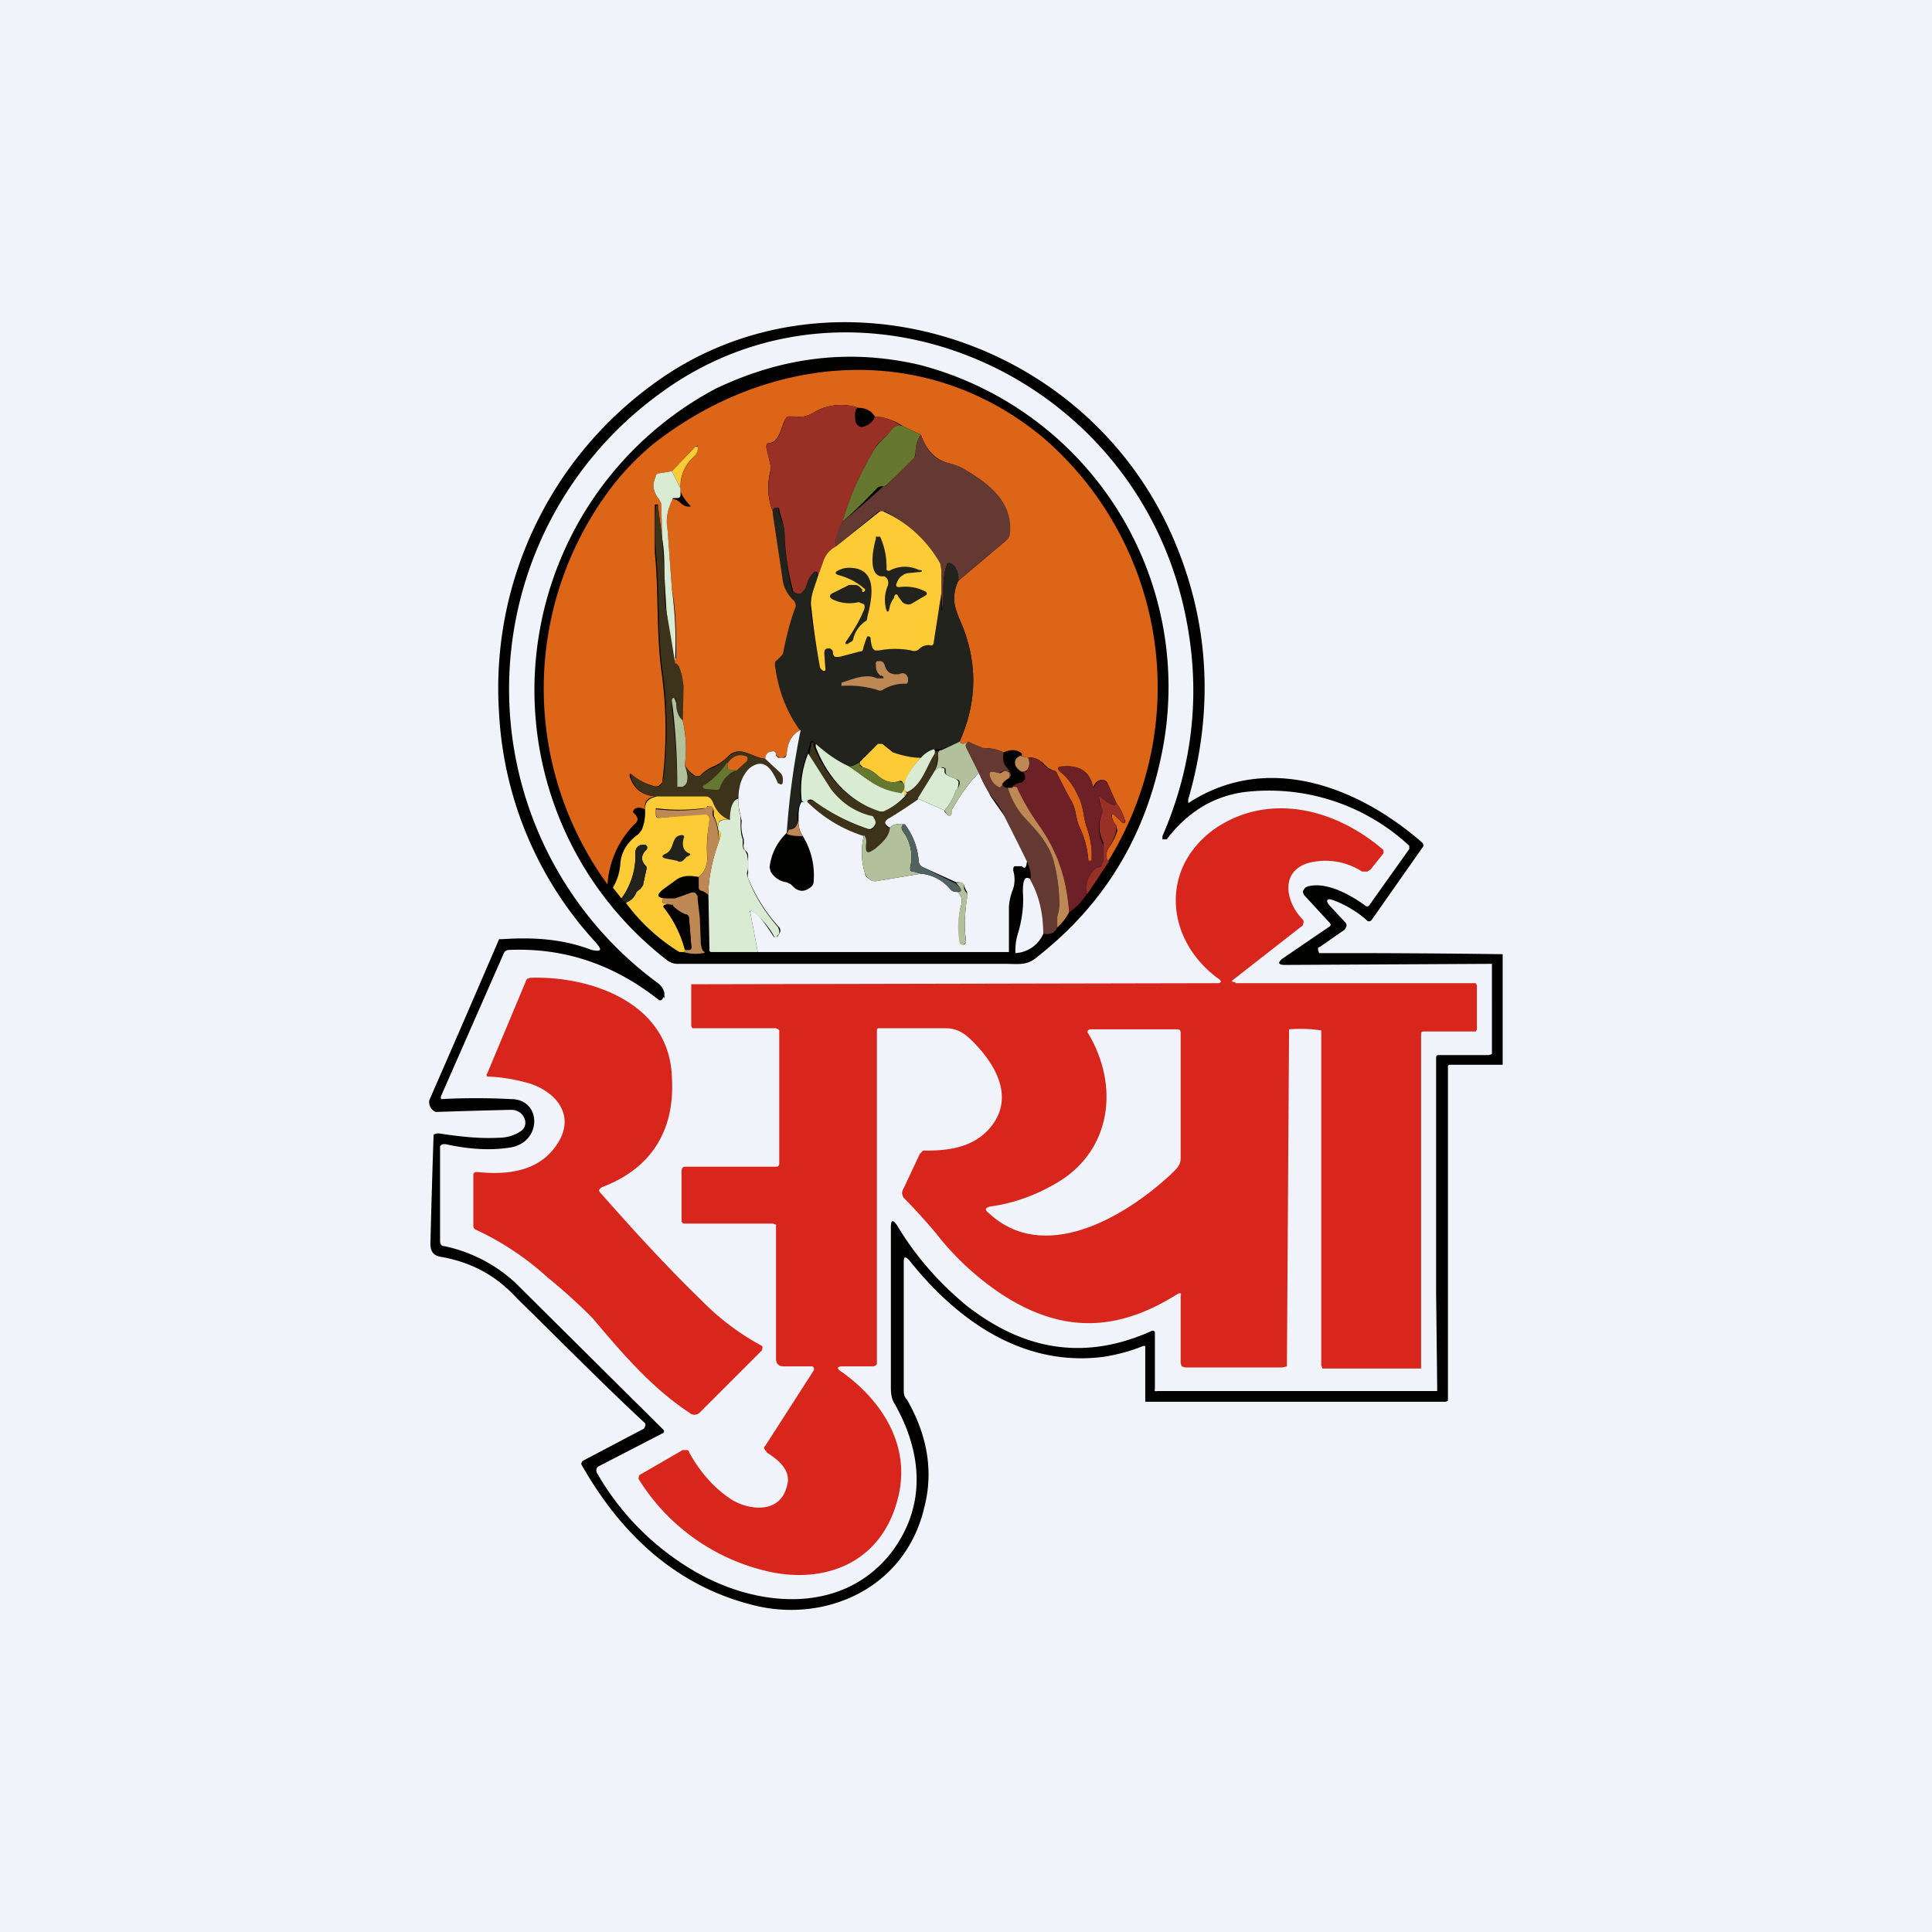 <!-- by TradingView --><svg width="18" height="18" viewBox="0 0 18 18" xmlns="http://www.w3.org/2000/svg"><path fill="#F0F3FA" d="M0 0h18v18H0z"/><path d="M10.92 4.99c.34.77.4 1.6.15 2.46 0 .03 0 .04.02.02.71-.45 1.54-.16 2.16.38.01.01.02.03 0 .05l-.47.67a.03.03 0 0 1-.05 0 1 1 0 0 0-.3-.18c-.07-.03-.09 0-.03.06l.13.14.01.01a.04.04 0 0 1 0 .04l-.01.02-.23.16-.02.01v.02l.01.03a111.18 111.18 0 0 1 1.71.01v1.03h-.49a.02.02 0 0 0-.02.01v3.12l-.02.01h-2.8v-.52h-.02c-.12.05-.24.08-.36.1-.74.1-1.36-.32-1.82-.9-.04-.04-.05-.03-.05.02v1.18c0 .04 0 .07.03.1.19.33.25.67.16 1.01-.18.76-.94 1.08-1.61.9-.7-.18-1.21-.65-1.58-1.3-.01-.01 0-.03.01-.04l.57-.3.01-.02a.04.04 0 0 0 0-.03c-.42-.39-.8-.78-1.19-1.16-.2-.22-.43-.34-.71-.39-.07-.01-.1-.05-.1-.12a103.2 103.2 0 0 1 .03-1.02l.03-.01h.02c.2.03.38.05.56.04.07 0 .14-.02.2-.06a.09.09 0 0 0 .04-.05.1.1 0 0 0 0-.06c-.02-.06-.07-.09-.13-.09a67.3 67.3 0 0 0-.7.02.1.1 0 0 1-.04-.03.1.1 0 0 1-.02-.08 241.83 241.83 0 0 0 .65-1.5h.03c.3-.02.57 0 .83.1.1.02.1 0 .04-.07a3.42 3.42 0 0 1-.9-2.13 3.5 3.5 0 0 1 1.42-3.06c1.58-1.18 4-.52 4.85 1.4Z" fill="#020201"/><path d="M6.19 9.3v-.05a.16.16 0 0 0-.06-.09 3.4 3.4 0 0 1 0-5.48c1.83-1.37 4.55-.2 4.94 2.19.11.65.03 1.3-.24 1.92v.03h.04c.19-.25.43-.4.72-.44a1.92 1.92 0 0 1 1.54.5v.03l-.37.52c-.01.02-.03.02-.05 0-.14-.1-.36-.22-.53-.17l-.02.01-.02.03a.06.06 0 0 0 .02.05l.23.25a.02.02 0 0 1 0 .03l-.44.3c-.05.04-.04.06.02.06l1.9-.01h.03V9.82l-.03.01h-.46c-.02 0-.03 0-.03.03v2.18l.01.89v.03H10.78a.03.03 0 0 1-.02 0 .03.03 0 0 1 0-.02v-.53l-.01-.01a.02.02 0 0 0-.02 0c-.6.27-1.17.2-1.73-.24-.24-.2-.46-.44-.64-.74-.04-.06-.06-.06-.06.02v1.47c0 .05 0 .11.03.16.27.47.3.97-.03 1.4-.45.57-1.23.51-1.81.18a2.49 2.49 0 0 1-.93-.93c-.01-.03 0-.05.02-.06l.6-.31a.02.02 0 0 0 0-.03L4.8 11.95a1.4 1.4 0 0 0-.66-.34c-.03 0-.04-.02-.04-.05v-.88a.04.04 0 0 1 .03-.02h.02c.23.05.43.06.61.03.29-.05.29-.45 0-.45a6.28 6.28 0 0 0-.65 0 .04.04 0 0 1 0-.03l.58-1.32c.01-.03.03-.04.06-.04.5-.02.96.13 1.38.46.02.02.04.01.05-.02Z" fill="#F0F3FA"/><path d="M6.67 3.62c.63-.3 1.26-.37 1.9-.22a3.1 3.1 0 0 1 2.25 3.64c-.16.77-.54 1.39-1.15 1.87-.1.09-.18.07-.3.07H6.32a.16.16 0 0 1-.1-.03 3.18 3.18 0 0 1 .45-5.33Z" fill="#020201"/><path d="M10.33 8.03c-.03-.04-.03-.08 0-.13a.57.57 0 0 0 .08-.16l-.01-.05a.14.14 0 0 1-.04-.08c0-.03 0-.03.02-.02l.07.07c.03.02.04 0 .03-.02a.5.5 0 0 0-.08-.16l-.08-.18a.05.05 0 0 0-.03-.03c-.04-.01-.07 0-.1.05 0 .02 0 .02-.01 0-.03-.13-.12-.19-.27-.18-.06 0-.07.02-.02.06.06.05.11.12.15.2.06.11.05.22.09.32.03.1.05.2.04.3h-.03a.85.85 0 0 0-.08-.31c-.04-.08-.03-.17-.08-.25a2.53 2.53 0 0 1-.13-.25.05.05 0 0 0-.03-.03.2.2 0 0 1-.1-.07c-.05-.04-.1-.06-.14-.05l-.07-.02h.01v-.02c-.05-.04-.1-.04-.17-.01a.4.4 0 0 0-.17-.04.1.1 0 0 1-.04 0l-.12-.06c-.03.02-.06.03-.08 0 .17-.38.17-.76 0-1.14a.5.5 0 0 1-.05-.18c0-.07.01-.13.04-.18l.45-.38L9.4 5v-.03c.04-.3-.2-.47-.42-.6a.77.77 0 0 0-.16-.06c-.1-.03-.19-.11-.24-.26l-.17-.08a.52.52 0 0 0-.26-.09c-.03-.05-.08-.08-.15-.08a.5.5 0 0 0-.43.05c-.06.03-.1.04-.17.03h-.06a.08.08 0 0 0-.03.04c-.04.08-.05.2-.15.21-.02 0-.02.02-.02.04l.04.17a.1.1 0 0 1 0 .04.6.6 0 0 0 .03.41l.09.6c0 .09.05.15.1.2.03.02.03.05.02.07-.05.13-.08.26-.1.4 0 .02-.02.04-.03.05l-.04.04a.05.05 0 0 0-.02.05c.03.22.1.42.23.6-.08.04-.12.11-.13.22 0 .01 0 .02-.02.03a.05.05 0 0 1-.06 0 .04.04 0 0 1-.02-.02c0-.02 0-.03-.02-.03-.05 0-.08.02-.08.07-.12-.01-.23-.13-.34-.03a.45.45 0 0 1-.14.1.34.34 0 0 0-.13.09h-.04a.32.32 0 0 1-.1-.1c.02-.15.01-.3-.02-.42V6.4a.55.55 0 0 0-.04-.2h-.03c-.02.01-.03 0-.03-.02V6.1c0 .02 0 .04.02.04a.02.02 0 0 0 .01 0l.01-.01c0-.22 0-.44-.04-.64l-.04-.54c-.02-.1 0-.2.04-.3.08 0 .08.07.16.07.02 0 .02 0 0-.02a.45.45 0 0 1-.08-.12v-.03c0-.12.04-.22.13-.3a.1.1 0 0 0 .03-.08c0-.02 0-.02-.02-.01l-.22.23-.12.02a.05.05 0 0 0-.03.03c-.04.08-.02.15.03.21l.02.04.01.33-.04-.3V4.7H6.1V5.14c.04.38.01.77.07 1.17a3.93 3.93 0 0 1 0 .98l-.03.03a.07.07 0 0 1-.06 0 .53.53 0 0 1-.19-.1c-.02-.02-.03-.01-.02.02.04.12.12.17.24.18-.08.01-.11.05-.1.12-.04-.02-.08-.02-.1 0-.02.02-.01.03 0 .04.04.04.04.07 0 .1a.88.88 0 0 0-.25.56 3.1 3.1 0 0 1 0-3.65c.13-.18.27-.32.41-.44 1.04-.83 2.51-1.01 3.64-.08a3.07 3.07 0 0 1 .61 3.96Z" fill="#DD6518"/><path d="M8 3.8c-.03 0-.04.04-.03.13l.01.02.02.02a.06.06 0 0 0 .06 0c.05-.02.08-.05.09-.09.1 0 .18.04.26.1-.05-.02-.08-.01-.1.02a.93.93 0 0 1-.04.05c-.04.04-.1.08-.12.13a3.2 3.2 0 0 0-.3.68c-.05.1-.07.17-.06.23a.24.24 0 0 0-.12.14l-.05.14c0-.06-.02-.06-.06 0-.03.04-.03.09-.06.13l-.03.03h-.04a.07.07 0 0 1-.04-.02 2.35 2.35 0 0 1-.08-.52c0-.09-.03-.16-.05-.24 0-.01 0-.02-.02-.02s-.03.01-.03.03v.03a.6.6 0 0 1-.03-.4.1.1 0 0 0 0-.05l-.04-.17c0-.02 0-.03.02-.04.1 0 .11-.13.15-.2 0-.03.02-.04.03-.05h.06c.06.01.11 0 .17-.03A.5.5 0 0 1 8 3.8Z" fill="#983025"/><path d="m8.41 3.97.17.08c-.03.04-.05.1-.05.17l-.01.05-.25.24a.06.06 0 0 1-.04.02c-.02 0-.04 0-.06.02-.06.06-.16.17-.32.31.07-.24.17-.46.3-.68.03-.05.08-.09.12-.13L8.31 4c.02-.03.05-.04.1-.03Z" fill="#66782F"/><path d="M8.58 4.05c.05.15.13.23.24.26.08.02.14.04.16.06.22.13.46.3.43.6a.09.09 0 0 1-.03.06l-.45.38c0-.08-.02-.13-.07-.16-.02-.01-.04 0-.04.02-.05.13-.02.27-.04.4 0 .02 0 .02 0 0l-.01-.14v-.22l-.01-.06c-.13-.21-.3-.37-.52-.49h-.05l-.4.33c-.01-.06 0-.13.06-.23a8.65 8.65 0 0 0 .38-.33c.01 0 .03 0 .04-.02l.24-.24a.06.06 0 0 0 .02-.05c0-.08.02-.13.05-.17Z" fill="#643932"/><path d="m6.34 4.55-.08-.16.22-.23h.02a.1.1 0 0 1-.03.09.37.37 0 0 0-.13.3Z" fill="#FCCB36"/><path d="m6.26 4.39.08.16v.06c0 .02-.01.03-.03.03h-.04c-.05.1-.07.2-.05.3l.04.55a3.62 3.62 0 0 1 .03.66h-.01l-.02-.05-.05-.4-.02-.34c0-.11 0-.23-.02-.34l-.01-.33-.02-.04c-.05-.06-.07-.13-.03-.21 0-.02.02-.03.03-.03l.12-.02Z" fill="#DAEBD4"/><path d="m6.17 5.02.02.34c0 .13 0 .25.02.34a25.25 25.25 0 0 1 .08.48h.01l.02.02c.03.06.04.12.05.2l-.01.31c-.04-.03-.06-.09-.06-.16v-.03c-.02-.03-.03-.02-.03 0l-.01.04v.05a6.14 6.14 0 0 1 .05.72h.05a.06.06 0 0 0 .04-.05c0-.04 0-.09-.02-.15.04.06.08.1.1.1h.04a.34.34 0 0 1 .13-.08c.05-.02.1-.07.14-.1.11-.11.22.01.34.02l.14.13c.02.02.03.05.02.1h-.04c-.05-.1-.12-.26-.26-.14a.34.34 0 0 0-.11.27c-.05.02-.08.09-.08.21a.28.28 0 0 1-.16-.17c-.02-.04-.04-.05-.07-.05h-.45a.24.24 0 0 1-.24-.18c-.01-.03 0-.04.02-.01.06.04.12.08.2.1a.07.07 0 0 0 .05-.01l.02-.03.01-.03c.04-.31.04-.64 0-.95-.06-.4-.03-.79-.07-1.17a3.62 3.62 0 0 1 0-.43h.02l.04.31Z" fill="#3D331B"/><path d="M7.62 5.37c-.03.1-.08.2-.07.3a6.97 6.97 0 0 0 .09.55l.03.03c.01 0 .02 0 .02-.02l-.01-.14c0-.04.01-.06.05-.05.02 0 .03.02.03.04l.02.03h.04l.2-.04.02-.03a.86.86 0 0 1 .04-.11h.02l.03.11.02.02h.03a.8.8 0 0 1 .31 0c.03 0 .05 0 .07-.02a.13.13 0 0 1 .1-.03c.02 0 .04 0 .04-.03l.07-.45v.14c0 .02.01.02.01 0 .02-.13-.01-.27.04-.4 0-.03.02-.03.04-.02.05.03.07.08.07.16a.39.39 0 0 0-.04.18c0 .05.02.1.05.18.17.38.17.76 0 1.14l-.17.07H8.7a.26.26 0 0 0-.12.08.63.63 0 0 1-.25-.05l-.1-.08h-.05L8 7.1a.15.15 0 0 1-.1.04 1.1 1.1 0 0 1-.3-.21l-.02-.02c-.02-.01-.03 0-.03.01l-.03.1a.88.88 0 0 0-.06.45.3.3 0 0 0-.03.17c0 .06-.04.09-.1.1a7.2 7.2 0 0 1 .12-.94c-.13-.18-.2-.38-.23-.6 0-.02 0-.04.02-.05l.04-.04a.08.08 0 0 0 .02-.05c.03-.14.06-.27.11-.4.01-.02 0-.05-.02-.07a.32.32 0 0 1-.1-.2l-.09-.6v-.03c0-.02.01-.03.03-.03.01 0 .02 0 .02.02.02.08.06.15.06.23a2.35 2.35 0 0 0 .07.53l.04.02h.04l.03-.03c.03-.04.03-.1.06-.13.04-.06.06-.06.06 0Z" fill="#23231E"/><path d="m8.77 5.53-.07.45c0 .03-.02.04-.04.03-.04 0-.07.01-.1.04a.07.07 0 0 1-.07.01.8.8 0 0 0-.3 0h-.04l-.02-.02a.35.35 0 0 1-.02-.1l-.01-.01h-.02a.86.86 0 0 0-.04.12c0 .01-.01.02-.03.02l-.19.05h-.04a.05.05 0 0 1-.02-.04c0-.02-.01-.03-.03-.04-.04 0-.05.01-.05.05l.01.14c0 .02 0 .02-.02.02a.08.08 0 0 1-.03-.03 6.97 6.97 0 0 1-.08-.55c-.02-.1.03-.2.06-.3l.05-.14a.24.24 0 0 1 .12-.14l.4-.32a.04.04 0 0 1 .05 0c.22.1.4.27.52.48l.01.06v.22Z" fill="#FCCB36"/><path d="M8.33 5.57a.22.22 0 0 0-.04.08c-.01.07-.03.06-.04 0a.34.34 0 0 1 .02-.19.08.08 0 0 0 0-.06.07.07 0 0 0-.03-.03h-.03c-.13-.02-.07-.28-.05-.35V5h.04c.04.09.06.18.06.29v.02a.03.03 0 0 0 .04 0 .3.3 0 0 1 .26 0c.04 0 .04.02 0 .02l-.1.01a.1.1 0 0 0-.05.02.12.12 0 0 0-.04.04l-.01.02c-.02.04-.01.05.02.05a.4.4 0 0 1 .24.04c.02.01.02.03 0 .04l-.12.07a.06.06 0 0 1-.05.01.07.07 0 0 1-.05-.03l-.03-.04c-.01-.03-.03-.03-.04 0ZM8.03 5.5c0 .02.02.02.03 0v-.01a.6.6 0 0 0-.24-.13c-.04-.01-.05-.03 0-.05a.2.2 0 0 1 .09-.02c.27 0 .22.27.17.46 0 .02 0 .03-.02.04a.28.28 0 0 0-.11.16c0 .02-.02.03-.04.04L7.9 6h-.02a.02.02 0 0 1 0-.02c.07-.1.13-.2.17-.3a.06.06 0 0 0 0-.05L8 5.61H8a.36.36 0 0 1-.23-.02c-.05-.02-.05-.05 0-.07l.14-.07h.06c.03 0 .05.03.07.05Z" fill="#23231E"/><path d="M8.21 6.3c-.04-.03-.05-.06-.05-.11a.03.03 0 0 1 .01-.03h.03c.02 0 .03.01.04.03.02.08.07.1.14.09.04-.02.07 0 .08.04v.03l-.01.02h-.03a.38.38 0 0 0-.2.06.05.05 0 0 1-.04 0 .89.89 0 0 0-.33-.04h-.01v-.03c.1-.03.23-.09.33-.04h.04c.03 0 .03-.01 0-.03Z" fill="#BE8854"/><path d="M6.36 6.71c.03.13.04.27.02.42.02.06.03.11.02.15 0 .02-.02.04-.04.05h-.05a6.13 6.13 0 0 0-.05-.8c0-.03.02-.04.03-.01l.01.03c0 .07.02.13.06.16Z" fill="#B2C09B"/><path d="M7.46 6.8a7.2 7.2 0 0 0-.13.96.52.52 0 0 0-.16.32l.01.04a.2.2 0 0 0 .15.1l.04.02c.06.07.12.08.19.02a.06.06 0 0 0 .02-.04.7.7 0 0 0-.1-.43.23.23 0 0 1-.04-.15c0-.07 0-.13.03-.17.02.01.04 0 .05-.01.17.16.34.26.53.32a.65.65 0 0 0 .01.36c0 .02.02.04.04.05.02.02.04.02.06.02l.42-.07c.11.01.2.06.27.14.02.02.04.03.07.03.04.03.05.08.03.14a.77.77 0 0 0 0 .33l.01.02h.01C9 8.8 9 8.78 9 8.76c-.02-.13-.01-.26.01-.4v-.05a.2.2 0 0 1-.03-.07l-.04-.02h-.03l-.31-.14a.07.07 0 0 1-.04-.05.65.65 0 0 0-.13-.35c-.06-.01-.11 0-.14.03-.06-.03-.06-.07 0-.1l.26-.17.25.11c0 .02.02.03.04.05.01 0 .02 0 .02-.02l.01-.04c.07-.12.15-.24.25-.34l.11.22.14.2.2.4-.01.05c-.01.02-.02.02-.04 0h-.06c-.02 0-.02.02-.02.04a.3.3 0 0 1 0 .17.51.51 0 0 0-.04.17v.42H7.06l-.07-.37c0-.02 0-.02.02-.01.05.02.11.1.2.24h.03l.02-.03a.05.05 0 0 0 0-.06 1.5 1.5 0 0 1-.29-.46.1.1 0 0 1 0-.05v-.17a.08.08 0 0 0-.03-.04.07.07 0 0 1-.01-.06v-.04a.36.36 0 0 1-.02-.17L6.9 7.6a.53.53 0 0 1-.02-.17c0-.1.03-.2.1-.27.15-.12.22.03.27.14h.01a.02.02 0 0 0 .03 0c.01-.05 0-.08-.02-.1l-.14-.13c0-.05.03-.07.08-.07.01 0 .02.01.02.03v.01l.02.02h.06a.05.05 0 0 0 .02-.04c.01-.11.05-.18.13-.22Z" fill="#F0F3FA"/><path d="M7.6 6.93h-.02v.02c.12.29.32.52.61.6h.05a.6.6 0 0 0 .2-.13l.01-.04c.14-.05.18-.24.26-.36V7h.06-.01c-.02.01-.02.03-.02.04l-.03.15-.16.26a5.4 5.4 0 0 1-.26.17c-.06.03-.06.07 0 .1 0 .06-.04.12-.14.2-.07.06-.1.04-.08-.05a.1.1 0 0 0-.02-.08 1.3 1.3 0 0 1-.53-.32l.02-.01h.04a1.84 1.84 0 0 0 .52.27h.02c.04-.03.05-.06.02-.1a.05.05 0 0 0-.03-.02.65.65 0 0 1-.37-.25 3.6 3.6 0 0 1-.2-.33l.02-.1c0-.02.01-.02.03 0h.02Z" fill="#3D331B"/><path d="M8.58 7.06a.66.66 0 0 0-.15.23c-.01.04 0 .07.02.1l-.02.03v-.03h-.01l-.02-.01c.03-.03.03-.06.01-.09 0-.01-.02-.02-.04-.01-.07.02-.13 0-.2-.06a.28.28 0 0 0-.13-.07l-.03-.03V7.1l.17-.17h.04l.1.08c.09.03.17.05.26.05Z" fill="#FCCB36"/><path d="M8.94 6.91c.02.03.05.02.08 0l-.01.02-.01.01v.02l.12.24c-.1.1-.18.22-.25.34v.04c-.01.02-.02.03-.03.02a.17.17 0 0 1-.04-.05.5.5 0 0 0 .1-.17c0-.02 0-.03.02-.03l.02-.04v-.03a.04.04 0 0 0-.03-.02l-.07-.03c-.02-.01-.03-.02-.03-.04v-.03c-.02-.01-.03-.02-.05 0l-.05.02a.3.3 0 0 0 .03-.15c0-.01 0-.03.02-.04h.01l.17-.08Z" fill="#B2C09B"/><path d="m9.02 6.91.12.05a.1.1 0 0 0 .04.01.4.4 0 0 1 .17.04c-.01.06 0 .11.03.14.04.05.05.08.02.1v-.06c-.03-.01-.05-.01-.07 0a.04.04 0 0 1-.03.01l-.05-.01c-.02 0-.03 0-.03.03.02.04.04.08.08.1.02.02.03 0 .04-.02 0 .03.03.04.05.04.03.1.08.18.14.25.11.13.23.25.28.41.04.14.06.29.06.44 0 .03 0 .06-.02.1v.1c-.02.05-.06.07-.13.06 0-.19-.04-.36-.12-.5.01-.05 0-.11-.04-.19a31.4 31.4 0 0 0-.2-.4c-.01-.03-.05-.1-.13-.2a.96.96 0 0 1-.11-.21L9 6.96a.03.03 0 0 1 0-.03l.02-.02Z" fill="#643932"/><path d="M7.6 6.93c.1.09.2.16.31.21.17.11.26.22.49.24h.02l.01.01v.03a.6.6 0 0 1-.2.14H8.2c-.29-.09-.49-.32-.6-.6v-.03h.02ZM8.7 6.98l.01.01v.03c-.08.12-.12.3-.26.36-.03-.02-.03-.05-.02-.1a.66.66 0 0 1 .15-.22.26.26 0 0 1 .12-.08Z" fill="#DAEBD4"/><path d="M6.86 7.18H6.8l-.02-.02v-.05c.05-.07.11-.09.18-.06a.03.03 0 0 1 0 .03v.01l-.1.09Z" fill="#DD6518"/><path d="m7.53 7.02.21.33c.1.13.22.21.37.25.02 0 .03.01.03.02.03.04.02.07-.02.1a.05.05 0 0 1-.04 0 1.84 1.84 0 0 1-.5-.26.05.05 0 0 0-.04-.01l-.02.01c-.01.02-.03.02-.05 0a.88.88 0 0 1 .06-.44Z" fill="#DAEBD4"/><path d="m9.5 7.04.08.02c.02.05.01.1-.02.12a.06.06 0 0 1-.04.01.12.12 0 0 1-.06-.06c-.01-.04 0-.07.05-.09Z" fill="#BE8854"/><path d="M10.4 7.48c-.01.04-.05.02-.14-.05-.02-.02-.02-.01-.02.01 0 .04.02.07.03.1v.03a.32.32 0 0 0 0 .28l.01.04v.13c0 .03-.02.05-.05.06a.08.08 0 0 0-.04.03c-.05.07-.08.14-.06.21a.53.53 0 0 1-.17.18 1.5 1.5 0 0 0-.28-.8 1.72 1.72 0 0 1-.2-.35c0-.01-.02-.02-.05-.02a.15.15 0 0 1 .09-.04l.03-.03c0-.03 0-.06-.03-.07h.04c.03-.04.04-.08.02-.13.05 0 .09 0 .13.05a.2.2 0 0 0 .1.07c.02 0 .04.01.04.03l.13.25c.05.08.04.17.08.25a.85.85 0 0 1 .08.31h.03c0-.1 0-.2-.04-.3-.04-.1-.03-.2-.09-.31a.62.62 0 0 0-.15-.21c-.05-.04-.04-.06.02-.06.15-.01.24.05.27.18 0 .02.01.02.02 0 .02-.04.05-.06.09-.05l.03.03.08.18Z" fill="#6D2126"/><path d="m8 7.1.01.02c0 .02.02.03.03.03.05.01.1.04.13.07.07.06.14.08.2.06l.04.01c.03.03.02.06-.01.1-.23-.03-.32-.14-.49-.25.04 0 .07-.02.1-.04ZM6.78 7.11v.05l.02.01h.07a.27.27 0 0 0-.16.16c0 .02-.02.03-.03.03l-.11-.01c-.03-.01-.03-.03 0-.04a.71.71 0 0 0 .2-.2Z" fill="#66782F"/><path d="m8.8 7.55-.25-.11.16-.26.05-.03.04.01v.03c0 .02.02.03.04.04l.07.03.02.02v.03l-.01.04c-.01 0-.02.01-.02.03a.5.5 0 0 1-.1.17Z" fill="#DAEBD4"/><path d="M9.4 7.25a.2.2 0 0 0-.06.05c-.01.03-.02.04-.04.03a.17.17 0 0 1-.08-.11c0-.02 0-.03.03-.03l.05.01a.04.04 0 0 0 .03 0c.02-.02.04-.02.06-.01.02.01.02.03.01.06ZM9.4 7.34c.03 0 .05 0 .03-.01.03 0 .05 0 .05.02a2.16 2.16 0 0 0 .2.34c.17.24.26.5.28.81a.46.46 0 0 1-.11.14v-.1a.33.33 0 0 0 .02-.1c0-.15-.02-.3-.06-.44-.05-.16-.17-.28-.28-.4a.73.73 0 0 1-.14-.26Z" fill="#BE8854"/><path d="M6.8 7.64c-.08-.01-.11 0-.11.06l.01.04c.02.02.02.05 0 .1 0-.1-.02-.18-.05-.24v-.04c0-.02-.01-.04-.03-.05h-.03l-.01.02h-.03a1.72 1.72 0 0 1-.44 0v.05c0 .02 0 .04.03.04l.42-.04h.02l.02.02a.06.06 0 0 1 .01.05c-.02.12-.03.23-.02.34 0 .08-.03.14-.08.18-.07-.01-.13-.02-.2.02l-.11.08c-.1.07-.08.1.02.1h.07-.11l-.01.02v.02h.01l.09.03c-.03-.01-.06-.02-.07-.01a.02.02 0 0 0-.01.02c.1.12.15.25.2.4l-.02.02h-.04a1.77 1.77 0 0 1-.5-.46.16.16 0 0 0 .1-.1l.03-.03.03-.03.03-.14a.04.04 0 0 0 0-.04c-.05-.05-.05-.1 0-.15.02-.02.01-.04-.01-.05-.03 0-.05 0-.07.02-.02.02-.02.04-.02.08 0 .15-.05.29-.13.4l-.08-.1a.5.5 0 0 0 .07-.23c.01-.11.07-.2.17-.27l.03-.04a.43.43 0 0 0 .03-.19c0-.07.03-.1.11-.12h.45c.03 0 .05.01.07.05.03.08.08.14.16.17Z" fill="#FCCB36"/><path d="M10.4 7.48a.5.5 0 0 1 .08.16c0 .03 0 .04-.03.02l-.07-.07c-.02-.01-.03 0-.02.02 0 .03.02.06.04.08v.05a.57.57 0 0 1-.07.16c-.03.05-.03.09 0 .13l-.2.3c-.02-.08 0-.15.06-.22a.08.08 0 0 1 .04-.03c.03 0 .04-.03.05-.06a10.42 10.42 0 0 1 0-.17.32.32 0 0 1-.01-.28v-.03a.42.42 0 0 1-.03-.1c0-.02 0-.03.02-.01.09.07.13.09.14.05Z" fill="#983025"/><path d="M6.88 7.43c0 .06 0 .12.02.17v.05c0 .06 0 .12.02.17v.04c0 .02 0 .05.02.06l.02.04c.01.06.02.11 0 .17a.1.1 0 0 0 .01.05c.06.17.16.32.28.46l.01.03v.03l-.02.02c0 .02-.02.02-.03 0a.74.74 0 0 0-.2-.23c-.02-.01-.03 0-.02.01l.07.37h-.42c-.02 0-.03 0-.03-.02l-.01-.52c0-.16.04-.33.1-.5.02-.04.02-.07 0-.09a.07.07 0 0 1-.01-.04c0-.05.03-.07.11-.06 0-.12.03-.19.08-.2Z" fill="#DAEBD4"/><path d="M6.7 7.84c-.06.16-.1.33-.1.5a.14.14 0 0 0-.06-.04c-.02 0-.03-.02-.03-.03v-.1c.05-.04.08-.1.08-.18a1.73 1.73 0 0 1 .02-.36L6.6 7.6l-.02-.01h-.02l-.42.03c-.02 0-.03-.02-.03-.04v-.03a.02.02 0 0 1 0-.01h.01a1.72 1.72 0 0 0 .46-.01v-.01l.02-.01h.02c.02 0 .03.03.02.05v.04c.04.06.05.14.06.24Z" fill="#BE8854"/><path d="M11.51 9.16h2.24l.01.02v.41l-.01.02h-.48c-.02 0-.03 0-.03.03v3.11h-.92l-.01-.03V9.6a1.32 1.32 0 0 0-.3-.01l-.02 3.1v.04l-.04.01h-.91l-.03-.01-.01-.03v-.63a.02.02 0 0 0 0-.02h-.02c-.58.37-1.1.37-1.66 0a2.6 2.6 0 0 1-.6-.56 5.42 5.42 0 0 0-.3-.33c-.02-.03-.02-.06 0-.09l.15-.32.03-.03h.03c.24 0 .48-.04.63-.26.18-.27 0-.56-.2-.76-.07-.07-.14-.12-.25-.12h-.63l-.01.01v3.12l-.01.01-.02.01h-.29c-.05 0-.06.02-.01.05.38.27.66.7.52 1.2-.15.56-.64.77-1.16.67a1.92 1.92 0 0 1-1.25-.87.06.06 0 0 1 .01-.04l.02-.01.38-.22h.04s.02 0 .02.02c.11.2.25.35.41.45.18.1.44.11.5-.13.05-.15-.08-.25-.19-.32v-.01a.04.04 0 0 1-.02-.04l.01-.01.45-.7a.03.03 0 0 0 0-.03l-.01-.01H7.3c-.05 0-.07-.03-.07-.07v-1.25l-.03-.01h-.82c-.02 0-.03-.01-.03-.03v-.46c0-.02.01-.04.03-.04h.84c.02 0 .04 0 .04-.03V9.6a.03.03 0 0 0-.01-.01l-.02-.01h-.78l-.01-.02v-.39h.01l4.89-.01c.04 0 .05-.02 0-.05-.48-.36-.54-1.02-.02-1.39.5-.34 1.12-.19 1.57.2v.03l-.12.15-.03.02h-.05a.63.63 0 0 0-.5-.08c-.27.08-.21.37-.05.53a.04.04 0 0 1 0 .04v.01l-.64.5c-.03.02-.03.03.01.03Z" fill="#D8261C"/><path d="M7.44 7.64c0 .05 0 .1.04.15-.05 0-.1 0-.15-.02l.02-.04c.05 0 .08-.03.09-.1Z" fill="#BE8854"/><path d="M8.43 7.68c-.04.01-.04.04 0 .09a.4.4 0 0 1 .05.31c0 .03 0 .04.03.04l.07.02-.42.07c-.02 0-.04 0-.06-.02a.1.1 0 0 1-.04-.05.65.65 0 0 1-.01-.36.1.1 0 0 1 .02.08c-.01.09.01.1.08.05.1-.08.14-.14.14-.2.03-.03.08-.04.14-.03Z" fill="#B2C09B"/><path d="M8.43 7.68c.07.09.12.2.13.35 0 .02.02.04.04.05l.3.15c.06.05.07.07.02.08-.03 0-.05 0-.07-.03a.4.4 0 0 0-.27-.14l-.07-.02c-.02 0-.03-.01-.03-.04a.4.4 0 0 0-.05-.31c-.04-.05-.04-.08 0-.09Z" fill="#526261"/><path d="M6.4 7.98a.35.35 0 0 1-.04.04.04.04 0 0 1-.05 0L6.21 8c-.05-.01-.05-.03 0-.05.08-.05.04-.16.14-.17.02 0 .03.01.02.03-.02.07 0 .12.05.14a.01.01 0 0 1 0 .02l-.01.01H6.4ZM5.83 8.41l-.04-.03a.67.67 0 0 0 .13-.4c0-.05 0-.07.02-.09.02-.02.04-.02.07-.02.02.01.03.03 0 .05-.04.05-.04.1 0 .15a.04.04 0 0 1 .01.04l-.03.14-.02.03a5.74 5.74 0 0 1-.04.03.16.16 0 0 1-.1.1Z" fill="#23231E"/><path d="M9.6 8.2c.08.14.12.31.12.5a.3.3 0 0 1-.26.18c0-.05 0-.1.02-.17.04-.13.06-.26.05-.4 0-.12.02-.15.07-.12Z" fill="#F0F3FA"/><path d="m8.9 8.23.04-.01c.02 0 .03 0 .04.02 0 .03 0 .05.02.07.01.02.02.04.01.06-.02.13-.03.26-.01.4 0 .01 0 .02-.03.03-.02 0-.03 0-.03-.02a.77.77 0 0 1 .01-.33c.02-.06.01-.11-.03-.14.05 0 .04-.03-.01-.08Z" fill="#B2C09B"/><path d="m6.52 8.55.01.25.01.04.01.02c.02.01.02.02 0 .02a.38.38 0 0 1-.18-.01l.01-.02h.04c.02 0 .03-.02.02-.04l-.02-.25c0-.02-.01-.04-.03-.04a.28.28 0 0 1-.12-.08.15.15 0 0 0-.09-.02l-.01-.02v-.03h.12l.14-.05a.06.06 0 0 1 .05 0l.02.03v.03l.02.17Z" fill="#BE8854"/><path d="M6.27 8.44c.03.03.07.06.12.08.02 0 .03.02.03.04l.02.25c0 .02 0 .04-.02.04h-.04a1.07 1.07 0 0 0-.2-.4.02.02 0 0 1 .01-.02h.08Z" fill="#020201"/><path d="M5.6 11.12c.3.34.61.68.94 1a2.33 2.33 0 0 0 .56.42.03.03 0 0 1 0 .03v.01l-.58.58a.07.07 0 0 1-.1 0c-.35-.23-.63-.56-.9-.88-.07-.07-.2-.2-.42-.38a2.64 2.64 0 0 0-.66-.44.04.04 0 0 1-.03-.04v-.48a.03.03 0 0 1 .02-.02h.02c.3.03.61-.01.77-.31.14-.28-.11-.48-.34-.53a1.52 1.52 0 0 0-.34-.05.02.02 0 0 1 0-.03l.36-.86.01-.02.03-.01c.54-.02 1.3.22 1.32.93.03.5-.2.85-.65 1.02-.03.02-.04.03-.01.06Z" fill="#D8261C"/><path d="M9.88 11c.47-.3.55-.88.26-1.37-.02-.02 0-.04.02-.04h.81c.02 0 .03.01.03.03v1.17c0 .07-.04.1-.09.15-.44.41-1.19.84-1.7.36-.04-.03-.03-.05.02-.06.22-.03.44-.11.65-.24Z" fill="#F0F3FA"/></svg>